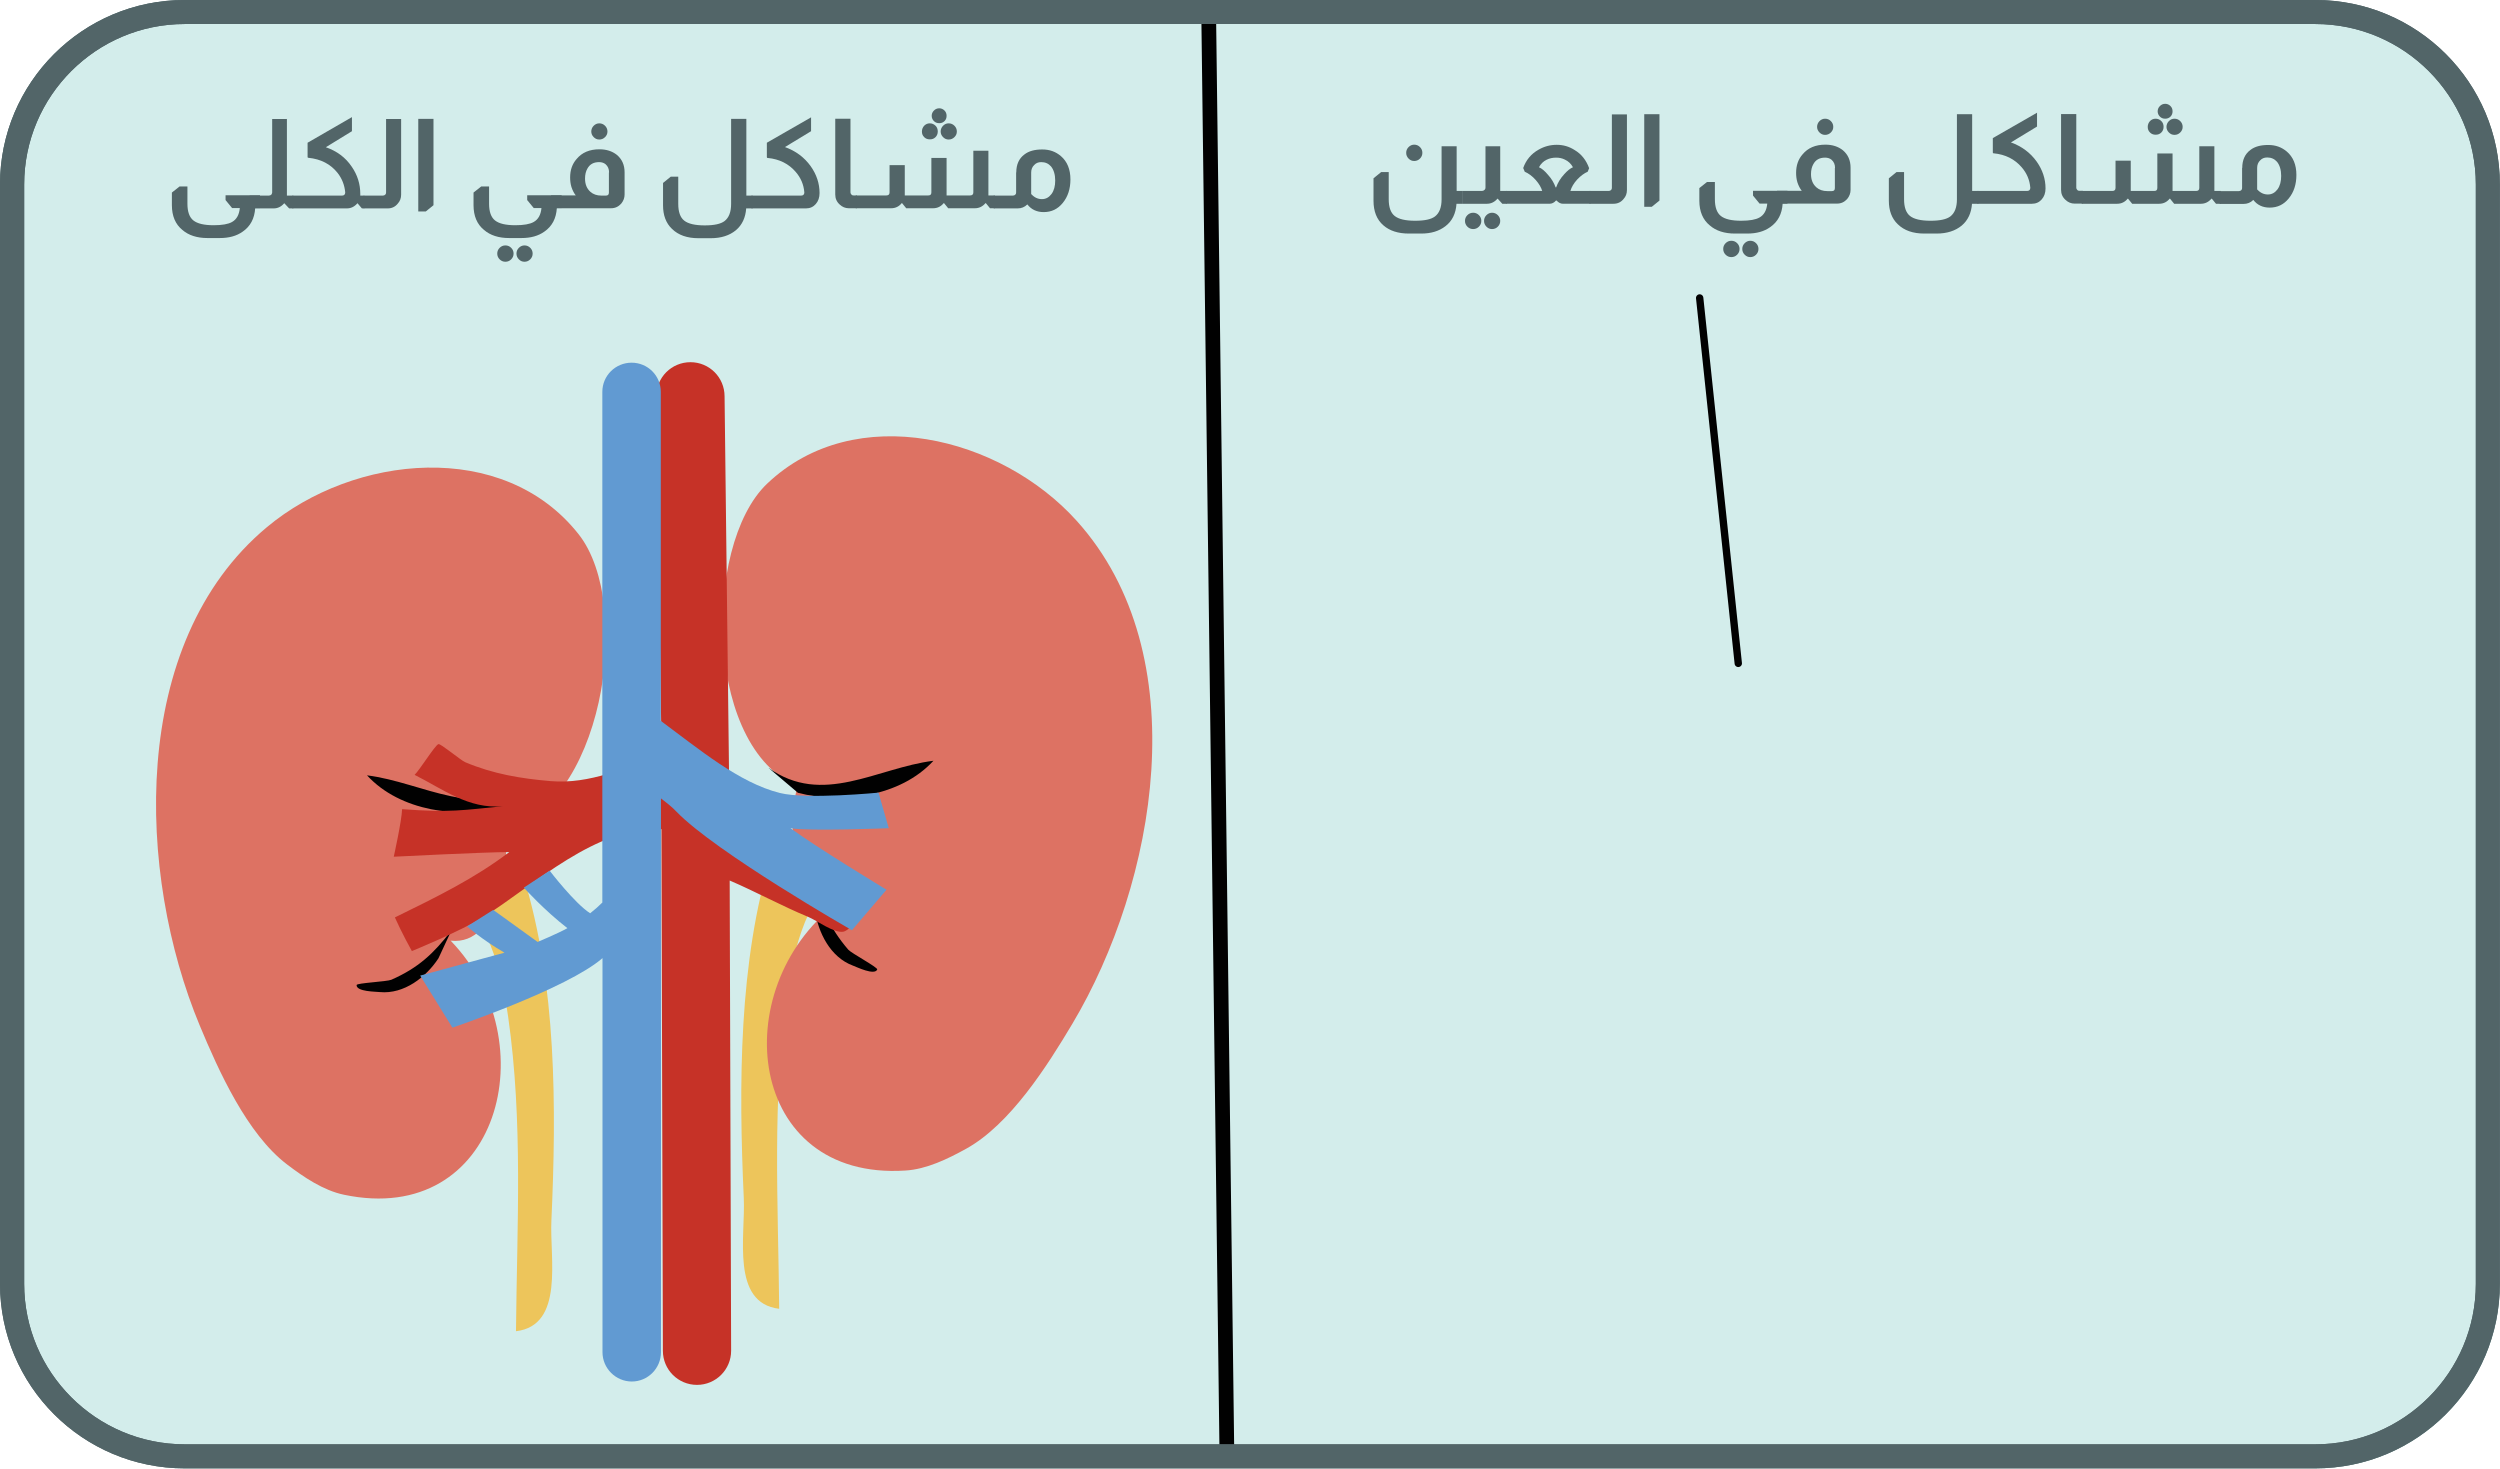 <?xml version="1.0" encoding="UTF-8"?>
<svg id="Layer_1" data-name="Layer 1" xmlns="http://www.w3.org/2000/svg" xmlns:xlink="http://www.w3.org/1999/xlink" viewBox="0 0 156.06 91.67">
  <defs>
    <style>
      .cls-1 {
        clip-path: url(#clippath);
      }

      .cls-2, .cls-3, .cls-4, .cls-5, .cls-6 {
        fill: none;
      }

      .cls-2, .cls-6, .cls-7, .cls-8, .cls-9, .cls-10, .cls-11, .cls-12, .cls-13, .cls-14, .cls-15, .cls-16, .cls-17, .cls-18, .cls-19, .cls-20 {
        stroke-width: 0px;
      }

      .cls-3 {
        stroke-width: .92px;
      }

      .cls-3, .cls-4 {
        stroke: #010101;
      }

      .cls-3, .cls-4, .cls-5 {
        stroke-linecap: round;
        stroke-linejoin: round;
      }

      .cls-4 {
        stroke-width: .46px;
      }

      .cls-5 {
        stroke: #e28a83;
        stroke-width: .23px;
      }

      .cls-21 {
        clip-path: url(#clippath-2);
      }

      .cls-6 {
        clip-path: url(#clippath-1);
      }

      .cls-7, .cls-8, .cls-9, .cls-10, .cls-11, .cls-12 {
        fill-rule: evenodd;
      }

      .cls-7, .cls-20 {
        fill: #010101;
      }

      .cls-8 {
        fill: #619ad2;
      }

      .cls-9, .cls-15 {
        fill: #c5647c;
      }

      .cls-10 {
        fill: #c63227;
      }

      .cls-11 {
        fill: #e5a29d;
      }

      .cls-12, .cls-13 {
        fill: #f4c5a6;
      }

      .cls-14 {
        fill: #526568;
      }

      .cls-16 {
        fill: #b05a4e;
      }

      .cls-17 {
        fill: #d3edeb;
      }

      .cls-18 {
        fill: #dd7263;
      }

      .cls-19 {
        fill: #edc55b;
      }
    </style>
    <clipPath id="clippath">
      <rect class="cls-2" x="0" y="0" width="156.06" height="91.67" rx="11.52" ry="11.52"/>
    </clipPath>
    <clipPath id="clippath-1">
      <path class="cls-2" d="M76.79,23.38c0-4.09,3.58-7.4,7.99-7.4h62.89c4.41,0,7.99,3.31,7.99,7.4v64.91c0,4.09-3.58,7.4-7.99,7.4h-70.86s-.03-.01-.03-.02V23.38Z"/>
    </clipPath>
    <clipPath id="clippath-2">
      <path class="cls-6" d="M76.79,23.19c0-3.98,3.53-7.21,7.88-7.21h62.01c4.35,0,7.88,3.23,7.88,7.21v63.29c0,3.98-3.53,7.21-7.88,7.21h-69.86s-.03-.01-.03-.02V23.19Z"/>
    </clipPath>
  </defs>
  <g class="cls-1">
    <path id="_487" data-name="487" class="cls-17" d="M162.08,90.22c0,3.87-2.92,7.01-6.53,7.01H2.27c-3.61,0-6.53-3.14-6.53-7.01V4.93C-4.27,1.06-1.34-2.08,2.27-2.08h153.27c3.61,0,6.53,3.14,6.53,7.01v85.29Z"/>
    <g id="_714" data-name="714">
      <path id="_715" data-name="715" class="cls-19" d="M48.17,53.32c-2.07,6.72-2.06,14.43-1.74,21.48.11,2.34-.82,6.54,2.21,6.9-.06-6.59-.45-13.07.49-19.63.41-2.83,1.26-6.42,3.83-8.04-1.53.56-2.54.23-3.56-.99"/>
      <path id="_716" data-name="716" class="cls-19" d="M32.68,54.72c2.07,6.72,2.06,14.43,1.74,21.48-.11,2.34.82,6.54-2.21,6.9.06-6.59.45-13.07-.49-19.63-.41-2.83-1.26-6.42-3.83-8.04,1.53.56,2.54.23,3.56-.99"/>
      <path id="_717" data-name="717" class="cls-18" d="M50.13,49.2c-6.17-2.03-6.33-15.13-2.24-19.01,5.5-5.23,14.59-2.93,19.32,2.32,7.56,8.39,4.96,22.63-.27,31.4-1.56,2.62-3.88,6.28-6.63,7.8-1.14.63-2.47,1.28-3.79,1.36-9.9.64-11.23-11.3-4.34-16.64-3.13-.09-2.98-5.66-2.3-7.71"/>
      <path id="_718" data-name="718" class="cls-20" d="M47.97,47.93c3.37,2.43,6.77,0,10.3-.44-2.08,2.26-5.74,2.71-8.46,2"/>
      <path id="_719" data-name="719" class="cls-20" d="M50.9,54.88c.37,1.79.85,3,2.05,4.4.2.23,1.86,1.11,1.81,1.24-.16.39-1.27-.15-1.51-.24-1.42-.52-2.19-2.08-2.38-3.48"/>
      <path id="_720" data-name="720" class="cls-18" d="M31.2,51.85c6.4-1.13,8.42-14.07,4.92-18.5-4.7-5.96-14.02-4.98-19.45-.45-8.68,7.23-8.13,21.69-4.2,31.12,1.17,2.81,2.95,6.77,5.45,8.67,1.04.79,2.26,1.62,3.55,1.89,9.7,2.04,12.72-9.59,6.66-15.86,3.11.35,3.76-5.17,3.38-7.31"/>
      <path id="_721" data-name="721" class="cls-20" d="M33.21,48.84c-3.37,2.43-6.77,0-10.3-.44,2.08,2.26,5.74,2.71,8.46,2"/>
      <path id="_722" data-name="722" class="cls-20" d="M28.18,58.08c-1.11,1.45-2.07,2.34-3.75,3.08-.28.12-2.16.2-2.17.33-.02.42,1.21.41,1.46.44,1.5.14,2.88-.93,3.65-2.11"/>
      <path id="_723" data-name="723" class="cls-10" d="M45.55,54.97l.09,29.35c0,1.17-.95,2.13-2.13,2.13s-2.13-.95-2.13-2.13l-.09-32.56c-4.07-.22-7.91,3.47-11.09,5.47-1.38.87-4.49,2.14-4.49,2.14,0,0-.64-1.15-1.06-2.1,2.63-1.29,4.97-2.43,7.14-4.08-1.51,0-7.21.29-7.21.29,0,0,.5-2.25.52-2.97,3.01.23,3.78.06,6.28-.18-2.14.19-3.74-1.08-5.5-1.96.31-.29,1.28-1.86,1.49-1.92.14-.04,1.39,1.01,1.67,1.13,1.73.73,3.45,1.02,5.32,1.18,2.48.21,4.69-.85,6.94-1.65l-.33-22.37c0-1.18.95-2.13,2.13-2.13s2.13.95,2.13,2.13l.33,27.83c1.69,1.31,3.35,2.22,5.59,2.8,1.15.29,2.43.09,3.52.51-.36.47-1.49,2.18-2.02,2.28-.58.11-1.64-.69-2.19-.92-1.65-.68-3.25-1.56-4.9-2.27Z"/>
      <path id="_724" data-name="724" class="cls-8" d="M41.26,49.84v34.57c0,1.01-.82,1.83-1.82,1.83s-1.83-.82-1.83-1.83v-24.6c-2.19,1.91-9.37,4.34-9.37,4.34l-2.01-3.25s4.78-1.3,5.26-1.43c-1.4-.81-2.33-1.64-2.33-1.64l1.63-1.03,2.77,2s1.27-.53,1.86-.86c-1.44-1.11-2.72-2.53-2.72-2.53l1.61-1.06s1.57,2.05,2.53,2.66c.27-.21.53-.44.76-.67v-31.88c0-1.01.82-1.82,1.83-1.82s1.82.82,1.82,1.82v20.54c2.36,1.74,4.87,3.86,7.43,4.5,1.65.42,6.16-.02,6.16-.02l.64,2.22s-5.01.2-6.13,0c1.54,1.15,5.99,3.84,5.99,3.84l-2.16,2.53s-8.51-4.87-10.95-7.4c-.31-.33-.65-.58-.97-.83Z"/>
    </g>
    <g class="cls-21">
      <g id="_727" data-name="727">
        <g id="_728" data-name="728">
          <path class="cls-15" d="M103.99,56.35c-3.89,2.43-11.19,3.77-13.94,7.47-1.22,1.64,10.39,22.25,10.36,24.23-.09,7.31-7.11,14.32-5.12,15.23,4.13,1.9,11,2.32,15.35,2.06,9.32-.55,18.59-1.49,27.88-2.43-2.04-4.16-7.38-16.16-7.38-16.16,0,0,11.82-20.48,6.36-27.27-4.16-5.19-13.55-2.05-17.85-1.57-4.9.55-10.73-.99-15.63-1.5"/>
        </g>
        <path id="_733" data-name="733" class="cls-9" d="M136.88,97.27l-17.61,12.25c-1.03.88,9,11.88,9,11.88.86,1.05,2.55,3.72,3.58,2.84,0,0,23.11-15.08,23.11-20.17,0-10.33-16.97-44.08-16.97-44.08-1.54-3.85-5.86-5.71-9.65-4.15-3.79,1.56-5.62,5.96-4.08,9.81l12.61,31.61Z"/>
        <path id="_734" data-name="734" class="cls-9" d="M89.45,102.53l17.61,12.25c1.03.88-9,11.88-9,11.88-.86,1.05-2.55,3.72-3.59,2.84,0,0-23.11-15.08-23.11-20.17,0-10.33,16.97-44.08,16.97-44.08,1.54-3.85,5.86-5.71,9.65-4.15,3.79,1.56,5.62,5.96,4.08,9.81l-12.61,31.61Z"/>
        <g id="_735" data-name="735">
          <path id="_736" data-name="736" class="cls-16" d="M112.97,25.05c1.71-1.19,3.69-2.08,5.78-2.23,1.59-.12,3.42-.51,4.98-.09,3.75,1.01,5.22,4,6.2,7.53,1.75,6.33-.99,12.3,3.68,21.04,1.07,2,6.62,10.45,6.18,10.29-1.96-.71-9.06,1.23-12.13-.5-3.11-1.75-4.48-3.86-5.83-7.06-.32-.76.28-1.09.41-1.87.3-1.7.44-3.62.21-5.34-1.1-7.98-4.63-15.13-9.92-20.98"/>
          <path id="_737" data-name="737" class="cls-16" d="M112.49,26.22c-.2-1.4-4.69-4.3-8.84-2.37-10.01,4.65-2.33,17.3-5.39,27.71-.61,2.08-8.93,10.33-9.05,10.9-.25,1.16,6.04-.16,7.06-.31,3.26-.46,9.08-1.68,10.17-2.63,5.54-4.77,2.16-14.9,3.34-21.03.81-4.2,5.25-7.78,2.78-12.31"/>
          <path id="_738" data-name="738" class="cls-12" d="M127.19,40.3c-.05-.52-.34-2.02-.42-3.29-.36-6.26-6-11.02-12.59-10.63-6.59.39-11.64,5.79-11.28,12.05.06,1.04-.22,2.74-.22,2.74-1.54,1.63-1.58,3.8-1.47,5.83.3,5.14,6.67,8.95,14.23,8.5,7.56-.45,13.45-4.98,13.16-10.13-.1-1.76-.08-3.75-1.41-5.08Z"/>
          <path id="_739" data-name="739" class="cls-12" d="M126.46,44.71c-1.51-.68-1.97-2.97-1.03-5.13.94-2.15,2.92-3.35,4.42-2.67,1.51.68,1.97,2.97,1.03,5.13-.94,2.15-2.92,3.35-4.42,2.67Z"/>
          <path id="_740" data-name="740" class="cls-13" d="M108.86,49.86c.23,1.98.42,5.58-.64,6.77-.71.8-3.31,3.52-3.31,3.52,0,0,12.6,6.77,19.71-1.29-2.03-2.12-3.05-9.14-3.05-9.14,0,0-8.15,2.57-12.63.04"/>
          <path id="_741" data-name="741" class="cls-16" d="M107.09,28.71c2.92,2.49,4.22,4.58,7.67,6.32.28.14,3.55,1.89,3.36.5-.09-.68-1.87-1.86-2.32-2.46,2.16,2.15,6.71,4.01,8.17,3.02.35-.23-.07-1.69-.07-1.69,1.14.91,2.13,3.26,3.13,2.95,4.06-1.28.3-14.34-5.76-14.85-2.89-.24-6.31,1.18-8.79,1.45-3.94.44-4.98-1.88-9.12.05-3.91,1.83-4.57,7.25-4.81,11.03-.07,1.13-.6,4.13.13,5.1,3.66,4.93,5.79-.92,4.69-4.45,2.27-.15,3.34-5.15,3.76-6.97"/>
          <path id="_742" data-name="742" class="cls-12" d="M99.99,37.19c1.61-.35,3.31,1.24,3.79,3.54s-.44,4.45-2.05,4.8c-1.61.35-3.31-1.24-3.79-3.54-.48-2.3.44-4.45,2.05-4.8Z"/>
          <g id="_743" data-name="743">
            <path id="_744" data-name="744" class="cls-4" d="M116.41,37.52c-1.29,1.05-.95,6.33-.65,7.07.21.55,1.41,1.62,1.26,2.06-.24.7-1.44.98-2.23,1.45"/>
            <path id="_745" data-name="745" class="cls-4" d="M106.14,42.89c.2-.27,2.06-2.94,5.41-.56"/>
            <path id="_746" data-name="746" class="cls-4" d="M117.39,42.63c.2-.27,2.06-2.94,5.41-.56"/>
            <path id="_747" data-name="747" class="cls-7" d="M120.23,41.15c1.04,0,1.88.85,1.88,1.9,0,1.05-.84,1.9-1.88,1.9s-1.88-.85-1.88-1.9.84-1.9,1.88-1.9Z"/>
            <path id="_748" data-name="748" class="cls-7" d="M108.95,41.36c1.04,0,1.88.85,1.88,1.9,0,1.05-.84,1.9-1.88,1.9s-1.88-.85-1.88-1.9.84-1.9,1.88-1.9Z"/>
            <path id="_749" data-name="749" class="cls-4" d="M105.52,40.13c2,.3,4.32-1.01,6.06-2.36"/>
            <path id="_750" data-name="750" class="cls-4" d="M123.1,39.03c-1.51.73-5.18.34-6.61-1.42"/>
            <path id="_751" data-name="751" class="cls-4" d="M111.77,51.06c1.49-.32,3.66-.11,5.07.53"/>
          </g>
          <path id="_752" data-name="752" class="cls-5" d="M99.06,39.49c1.25.84,1.96,1.96,2.16,3.48"/>
          <path id="_753" data-name="753" class="cls-5" d="M100.84,41.69c-.59-.38-1.22-.47-1.9-.59"/>
          <path id="_754" data-name="754" class="cls-5" d="M129.83,39.09c-1.24.84-1.96,1.96-2.16,3.48"/>
          <path id="_755" data-name="755" class="cls-20" d="M108.92,54.89c3.12,1.06,7.18.8,10.17.35-3.33,2.06-7.89,2.25-11.57,1.97.72-.49,1.27-1.63,1.33-2.45"/>
          <path id="_756" data-name="756" class="cls-5" d="M128.05,41.29c.59-.38,1.22-.47,1.9-.59"/>
          <path id="_757" data-name="757" class="cls-11" d="M106.49,45.25c1.64,0,2.96,1.22,2.96,2.73s-1.33,2.73-2.96,2.73-2.96-1.22-2.96-2.73,1.33-2.73,2.96-2.73Z"/>
          <path id="_758" data-name="758" class="cls-11" d="M122.13,45.03c1.63,0,2.96,1.22,2.96,2.73s-1.33,2.73-2.96,2.73-2.96-1.22-2.96-2.73,1.33-2.73,2.96-2.73Z"/>
        </g>
      </g>
    </g>
    <path id="_762" data-name="762" class="cls-3" d="M75.45.79l1.14,90.19"/>
    <path id="_763" data-name="763" class="cls-4" d="M106.1,18.6l2.41,22.81"/>
  </g>
  <path class="cls-14" d="M144.53,1.5c5.53,0,10.02,4.5,10.02,10.02v68.62c0,5.53-4.5,10.02-10.02,10.02H11.53c-5.53,0-10.02-4.5-10.02-10.02V11.52C1.51,6,6,1.5,11.53,1.5h133.01M144.53,0H11.53C5.16,0,0,5.16,0,11.52v68.62c0,6.36,5.16,11.52,11.52,11.52h133.01c6.36,0,11.52-5.16,11.52-11.52V11.52C156.06,5.16,150.9,0,144.53,0h0Z"/>
  <path class="cls-14" d="M144.53,1.5c5.53,0,10.02,4.5,10.02,10.02v68.62c0,5.53-4.5,10.02-10.02,10.02H11.53c-5.53,0-10.02-4.5-10.02-10.02V11.52C1.51,6,6,1.5,11.53,1.5h133.01M144.53,0H11.53C5.16,0,0,5.16,0,11.52v68.62c0,6.36,5.16,11.52,11.52,11.52h133.01c6.36,0,11.52-5.16,11.52-11.52V11.52C156.06,5.16,150.9,0,144.53,0h0Z"/>
  <g>
    <path class="cls-14" d="M90.93,9.13v2.79h.39v.8h-.4c-.04.61-.27,1.08-.69,1.4-.4.31-.9.46-1.51.46h-.77c-.67,0-1.2-.17-1.59-.51-.42-.36-.62-.88-.62-1.54v-1.4l.48-.39h.47v1.7c0,.49.12.84.37,1.04.25.2.67.3,1.28.3s1-.09,1.24-.27c.27-.21.41-.56.41-1.07v-3.31h.95ZM88.28,9.03c.14,0,.26.05.36.15s.15.22.15.36-.05.26-.15.36-.22.15-.36.15-.25-.05-.35-.15-.15-.22-.15-.36.05-.26.15-.36.22-.15.35-.15Z"/>
    <path class="cls-14" d="M93.65,9.13v2.79h.4v.8h-.27l-.29-.32h-.01c-.18.21-.4.32-.66.32h-1.5v-.8h1.18c.07,0,.12-.02.16-.06.05-.04.07-.09.07-.16v-2.57h.94ZM91.96,13.28c.14,0,.26.05.36.15s.15.22.15.36-.05.26-.15.36-.22.15-.36.15-.26-.05-.36-.15-.15-.22-.15-.36.05-.26.15-.36.22-.15.36-.15ZM93.14,13.28c.14,0,.26.05.36.15s.15.22.15.36-.05.26-.15.36-.22.15-.36.15-.25-.05-.35-.15-.15-.22-.15-.36.05-.26.15-.36.22-.15.35-.15Z"/>
    <path class="cls-14" d="M95.08,10.5c.18-.51.5-.9.97-1.16.35-.2.72-.3,1.13-.3s.78.11,1.12.33c.42.25.72.63.9,1.13l-.09.22c-.21.09-.43.25-.65.48-.22.24-.36.48-.43.72h1.25v.8h-1.71c-.15,0-.28-.07-.4-.2h-.04c-.12.14-.26.2-.41.2h-2.71v-.8h2.26c-.06-.21-.19-.44-.4-.68-.22-.25-.46-.42-.69-.52l-.09-.22ZM98.19,10.44c-.12-.22-.29-.38-.51-.48-.16-.08-.34-.12-.54-.12-.21,0-.41.04-.59.13-.21.1-.37.26-.48.47.18.08.36.23.56.47.22.24.38.51.48.79h.03c.1-.29.27-.57.51-.83.19-.21.37-.36.54-.43Z"/>
    <path class="cls-14" d="M101.56,7.13v4.73c0,.22-.07.41-.21.56-.16.2-.37.3-.63.3h-1.5v-.8h1.2c.06,0,.11-.02.15-.06.04-.04.05-.08.05-.13v-4.59h.94Z"/>
    <path class="cls-14" d="M103.59,7.13v5.39l-.48.39h-.47v-5.78h.95Z"/>
    <path class="cls-14" d="M107.05,11.36v1.08c0,.49.12.84.37,1.04.25.2.67.3,1.27.3.53,0,.91-.07,1.14-.2.29-.16.45-.45.49-.87h-.48l-.41-.5v-.3h2.15v.8h-.3c-.04.65-.3,1.14-.78,1.47-.38.27-.85.4-1.43.4h-.77c-.65,0-1.18-.17-1.57-.51-.43-.35-.65-.87-.65-1.54v-.79l.48-.38h.47ZM108.08,15.03c.14,0,.26.05.36.15.1.1.15.22.15.36s-.05.26-.15.36c-.1.1-.22.15-.36.15s-.26-.05-.36-.15c-.1-.1-.15-.22-.15-.36s.05-.26.15-.36c.1-.1.22-.15.36-.15ZM109.26,15.03c.14,0,.26.05.36.15.1.1.15.22.15.36s-.05.26-.15.36c-.1.1-.22.15-.36.15s-.25-.05-.35-.15c-.1-.1-.15-.22-.15-.36s.05-.26.15-.36c.1-.1.22-.15.35-.15Z"/>
    <path class="cls-14" d="M112.48,11.92c-.12-.15-.21-.33-.28-.54-.06-.2-.08-.4-.08-.59,0-.46.13-.84.4-1.15.34-.41.81-.61,1.43-.61.44,0,.8.12,1.09.35.32.27.48.63.48,1.09v1.38c0,.21-.07.4-.21.57-.17.19-.38.29-.63.29h-3.75v-.8h1.57ZM114.55,10.48c0-.21-.07-.38-.22-.51-.11-.09-.25-.13-.4-.13-.34,0-.58.13-.73.4-.1.17-.15.38-.15.63,0,.35.11.62.33.82.18.16.41.24.69.24h.28c.13,0,.19-.06.19-.19v-1.25ZM113.93,7.41c.14,0,.26.05.36.15s.15.22.15.36-.05.25-.15.35-.22.15-.36.15-.25-.05-.35-.15-.15-.22-.15-.35.05-.26.15-.36.22-.15.35-.15Z"/>
    <path class="cls-14" d="M123.11,7.13v4.79h.39v.8h-.4c-.04.57-.25,1.03-.64,1.36-.4.33-.92.5-1.57.5h-.77c-.7,0-1.25-.19-1.65-.58-.38-.36-.56-.86-.56-1.47v-1.4l.48-.39h.47v1.7c0,.49.12.84.37,1.04.25.2.68.3,1.28.3s1-.09,1.24-.27c.27-.21.41-.56.41-1.07v-5.31h.95Z"/>
    <path class="cls-14" d="M127.16,7.02v.88l-1.63.99c.67.24,1.21.64,1.61,1.2.36.51.55,1.07.55,1.67,0,.28-.08.51-.24.69-.16.18-.36.27-.61.27h-3.4v-.8h3.1c.13,0,.2-.07.2-.2-.04-.49-.22-.91-.54-1.28-.43-.5-1.01-.8-1.75-.87-.04,0-.05-.02-.05-.06v-.89l2.77-1.59Z"/>
    <path class="cls-14" d="M129.61,7.13v4.59c0,.05.02.09.05.12.03.05.08.07.15.07h.2v.8h-.51c-.21,0-.4-.08-.56-.23-.19-.17-.28-.38-.28-.63v-4.73h.95Z"/>
    <path class="cls-14" d="M138.23,9.13v2.79h.4v.8h-.3l-.26-.32h-.02c-.18.21-.4.32-.66.32h-1.67l-.26-.32h-.02c-.17.21-.39.32-.66.32h-1.68l-.26-.32h-.02c-.17.21-.39.32-.66.32h-2.21v-.8h1.91c.13,0,.2-.06.2-.19v-1.7h.95v1.65c0,.11,0,.19,0,.24h1.47c.13,0,.19-.06.19-.19v-2.15h.95v2.08s0,.08,0,.14v.12h1.47c.13,0,.2-.06.2-.19v-2.6h.95ZM134.56,7.41c.14,0,.26.05.36.15.1.1.14.22.14.36s-.05.26-.14.35c-.1.1-.21.14-.36.14s-.26-.05-.35-.14c-.1-.1-.14-.21-.14-.35s.05-.26.14-.36c.1-.1.21-.15.35-.15ZM135.16,6.48c.13,0,.24.05.33.14.09.09.13.2.13.33s-.04.24-.13.33c-.09.09-.2.13-.33.13s-.24-.04-.33-.13-.14-.2-.14-.33.05-.24.14-.33c.09-.09.2-.14.33-.14ZM135.74,7.41c.14,0,.26.05.36.15s.15.22.15.36-.05.25-.15.35-.22.15-.36.15-.25-.05-.35-.15c-.1-.1-.15-.22-.15-.35s.05-.26.15-.36c.1-.1.21-.15.35-.15Z"/>
    <path class="cls-14" d="M139.97,10.48c0-.49.17-.87.51-1.12.27-.21.64-.31,1.11-.31s.84.14,1.16.41c.4.34.6.83.6,1.46,0,.59-.16,1.08-.48,1.47-.31.38-.7.57-1.19.57-.43,0-.77-.16-1.02-.48-.17.17-.37.25-.61.25h-1.49v-.8h1.2c.06,0,.11-.02.15-.06.04-.04.05-.08.05-.13v-1.25ZM140.91,11.83c.19.21.41.31.66.31s.44-.11.6-.32c.16-.22.23-.5.23-.84,0-.37-.09-.67-.26-.88-.16-.18-.36-.27-.61-.27-.19,0-.33.06-.44.18-.12.11-.19.27-.19.47v1.36Z"/>
  </g>
  <g>
    <path class="cls-14" d="M11.7,11.64v1.08c0,.49.12.84.37,1.04.25.2.67.3,1.27.3.53,0,.91-.07,1.14-.2.29-.16.45-.45.49-.87h-.48l-.41-.5v-.3h2.15v.8h-.3c-.04.65-.3,1.14-.78,1.47-.38.27-.85.4-1.43.4h-.77c-.65,0-1.18-.17-1.57-.51-.43-.35-.65-.87-.65-1.54v-.79l.48-.38h.47Z"/>
    <path class="cls-14" d="M17.91,7.42v4.79h.4v.8h-.26l-.3-.32h-.01c-.18.21-.4.32-.66.32h-1.5v-.8h1.2c.06,0,.11-.02.16-.06.03-.05.05-.1.05-.13v-4.59h.94Z"/>
    <path class="cls-14" d="M21.97,7.31v.88l-1.63,1c.69.24,1.23.64,1.62,1.22.35.51.53,1.07.53,1.69v.11h.25v.8h-.15l-.27-.32h-.01c-.18.21-.4.32-.66.32h-3.4v-.8h3.1c.13,0,.2-.07.2-.2-.04-.44-.19-.85-.48-1.22-.44-.55-1.04-.86-1.82-.94-.04,0-.05-.02-.05-.06v-.88l2.77-1.6Z"/>
    <path class="cls-14" d="M25.04,7.42v4.73c0,.22-.07.41-.21.56-.16.2-.37.3-.63.3h-1.5v-.8h1.2c.06,0,.11-.02.15-.06.04-.04.05-.08.05-.13v-4.59h.94Z"/>
    <path class="cls-14" d="M27.06,7.42v5.39l-.48.39h-.47v-5.78h.95Z"/>
    <path class="cls-14" d="M30.53,11.64v1.08c0,.49.12.84.37,1.04.25.2.67.3,1.27.3.53,0,.91-.07,1.14-.2.29-.16.45-.45.49-.87h-.48l-.41-.5v-.3h2.15v.8h-.3c-.04.65-.3,1.14-.78,1.47-.38.27-.85.4-1.43.4h-.77c-.65,0-1.18-.17-1.57-.51-.43-.35-.65-.87-.65-1.54v-.79l.48-.38h.47ZM31.55,15.32c.14,0,.26.05.36.15.1.1.15.22.15.36s-.05.26-.15.36c-.1.1-.22.15-.36.15s-.26-.05-.36-.15c-.1-.1-.15-.22-.15-.36s.05-.26.15-.36c.1-.1.22-.15.36-.15ZM32.74,15.32c.14,0,.26.05.36.15.1.1.15.22.15.36s-.05.26-.15.36c-.1.1-.22.15-.36.15s-.25-.05-.35-.15c-.1-.1-.15-.22-.15-.36s.05-.26.15-.36c.1-.1.22-.15.35-.15Z"/>
    <path class="cls-14" d="M35.95,12.21c-.12-.15-.21-.33-.28-.54-.06-.2-.08-.4-.08-.59,0-.46.13-.84.4-1.15.34-.41.81-.61,1.43-.61.44,0,.8.12,1.09.35.32.27.48.63.48,1.09v1.38c0,.21-.07.4-.21.57-.17.19-.38.29-.63.29h-3.75v-.8h1.57ZM38.02,10.76c0-.21-.07-.38-.22-.51-.11-.09-.25-.13-.4-.13-.34,0-.58.13-.73.4-.1.17-.15.38-.15.63,0,.35.11.62.33.82.18.16.41.24.69.24h.28c.13,0,.19-.06.19-.19v-1.25ZM37.41,7.7c.14,0,.26.05.36.15s.15.22.15.36-.05.25-.15.35-.22.15-.36.15-.25-.05-.35-.15-.15-.22-.15-.35.05-.26.15-.36.22-.15.35-.15Z"/>
    <path class="cls-14" d="M46.59,7.42v4.79h.39v.8h-.4c-.04.57-.25,1.03-.64,1.36-.4.33-.92.5-1.57.5h-.77c-.7,0-1.25-.19-1.65-.58-.38-.36-.56-.86-.56-1.47v-1.4l.48-.39h.47v1.7c0,.49.12.84.37,1.04.25.2.68.3,1.28.3s1-.09,1.24-.27c.27-.21.41-.56.41-1.07v-5.31h.95Z"/>
    <path class="cls-14" d="M50.63,7.31v.88l-1.63.99c.67.24,1.21.64,1.61,1.2.36.51.55,1.07.55,1.67,0,.28-.08.51-.24.69-.16.18-.36.27-.61.27h-3.4v-.8h3.1c.13,0,.2-.07.2-.2-.04-.49-.22-.91-.54-1.28-.43-.5-1.01-.8-1.75-.87-.04,0-.05-.02-.05-.06v-.89l2.77-1.59Z"/>
    <path class="cls-14" d="M53.09,7.42v4.59c0,.05.02.09.05.12.03.05.08.07.15.07h.2v.8h-.51c-.21,0-.4-.08-.56-.23-.19-.17-.28-.38-.28-.63v-4.73h.95Z"/>
    <path class="cls-14" d="M61.7,9.41v2.79h.4v.8h-.3l-.26-.32h-.02c-.18.21-.4.32-.66.32h-1.67l-.26-.32h-.02c-.17.21-.39.32-.66.32h-1.68l-.26-.32h-.02c-.17.21-.39.32-.66.32h-2.21v-.8h1.91c.13,0,.2-.06.2-.19v-1.7h.95v1.65c0,.11,0,.19,0,.24h1.47c.13,0,.19-.06.19-.19v-2.15h.95v2.08s0,.08,0,.14v.12h1.47c.13,0,.2-.06.2-.19v-2.6h.95ZM58.04,7.7c.14,0,.26.05.36.15.1.1.14.22.14.36s-.05.26-.14.35c-.1.1-.21.14-.36.14s-.26-.05-.35-.14c-.1-.1-.14-.21-.14-.35s.05-.26.14-.36c.1-.1.21-.15.35-.15ZM58.63,6.76c.13,0,.24.05.33.14.09.09.13.2.13.33s-.04.24-.13.33c-.09.09-.2.13-.33.13s-.24-.04-.33-.13-.14-.2-.14-.33.05-.24.14-.33c.09-.09.2-.14.33-.14ZM59.22,7.7c.14,0,.26.05.36.15s.15.22.15.36-.05.25-.15.35-.22.15-.36.15-.25-.05-.35-.15c-.1-.1-.15-.22-.15-.35s.05-.26.15-.36c.1-.1.21-.15.35-.15Z"/>
    <path class="cls-14" d="M63.44,10.76c0-.49.17-.87.51-1.12.27-.21.64-.31,1.11-.31s.84.14,1.16.41c.4.34.6.83.6,1.46,0,.59-.16,1.08-.48,1.47-.31.38-.7.57-1.19.57-.43,0-.77-.16-1.02-.48-.17.17-.37.25-.61.25h-1.49v-.8h1.2c.06,0,.11-.02.15-.06.04-.04.05-.08.05-.13v-1.25ZM64.38,12.12c.19.21.41.31.66.31s.44-.11.6-.32c.16-.22.23-.5.23-.84,0-.37-.09-.67-.26-.88-.16-.18-.36-.27-.61-.27-.19,0-.33.06-.44.18-.12.11-.19.27-.19.47v1.36Z"/>
  </g>
</svg>